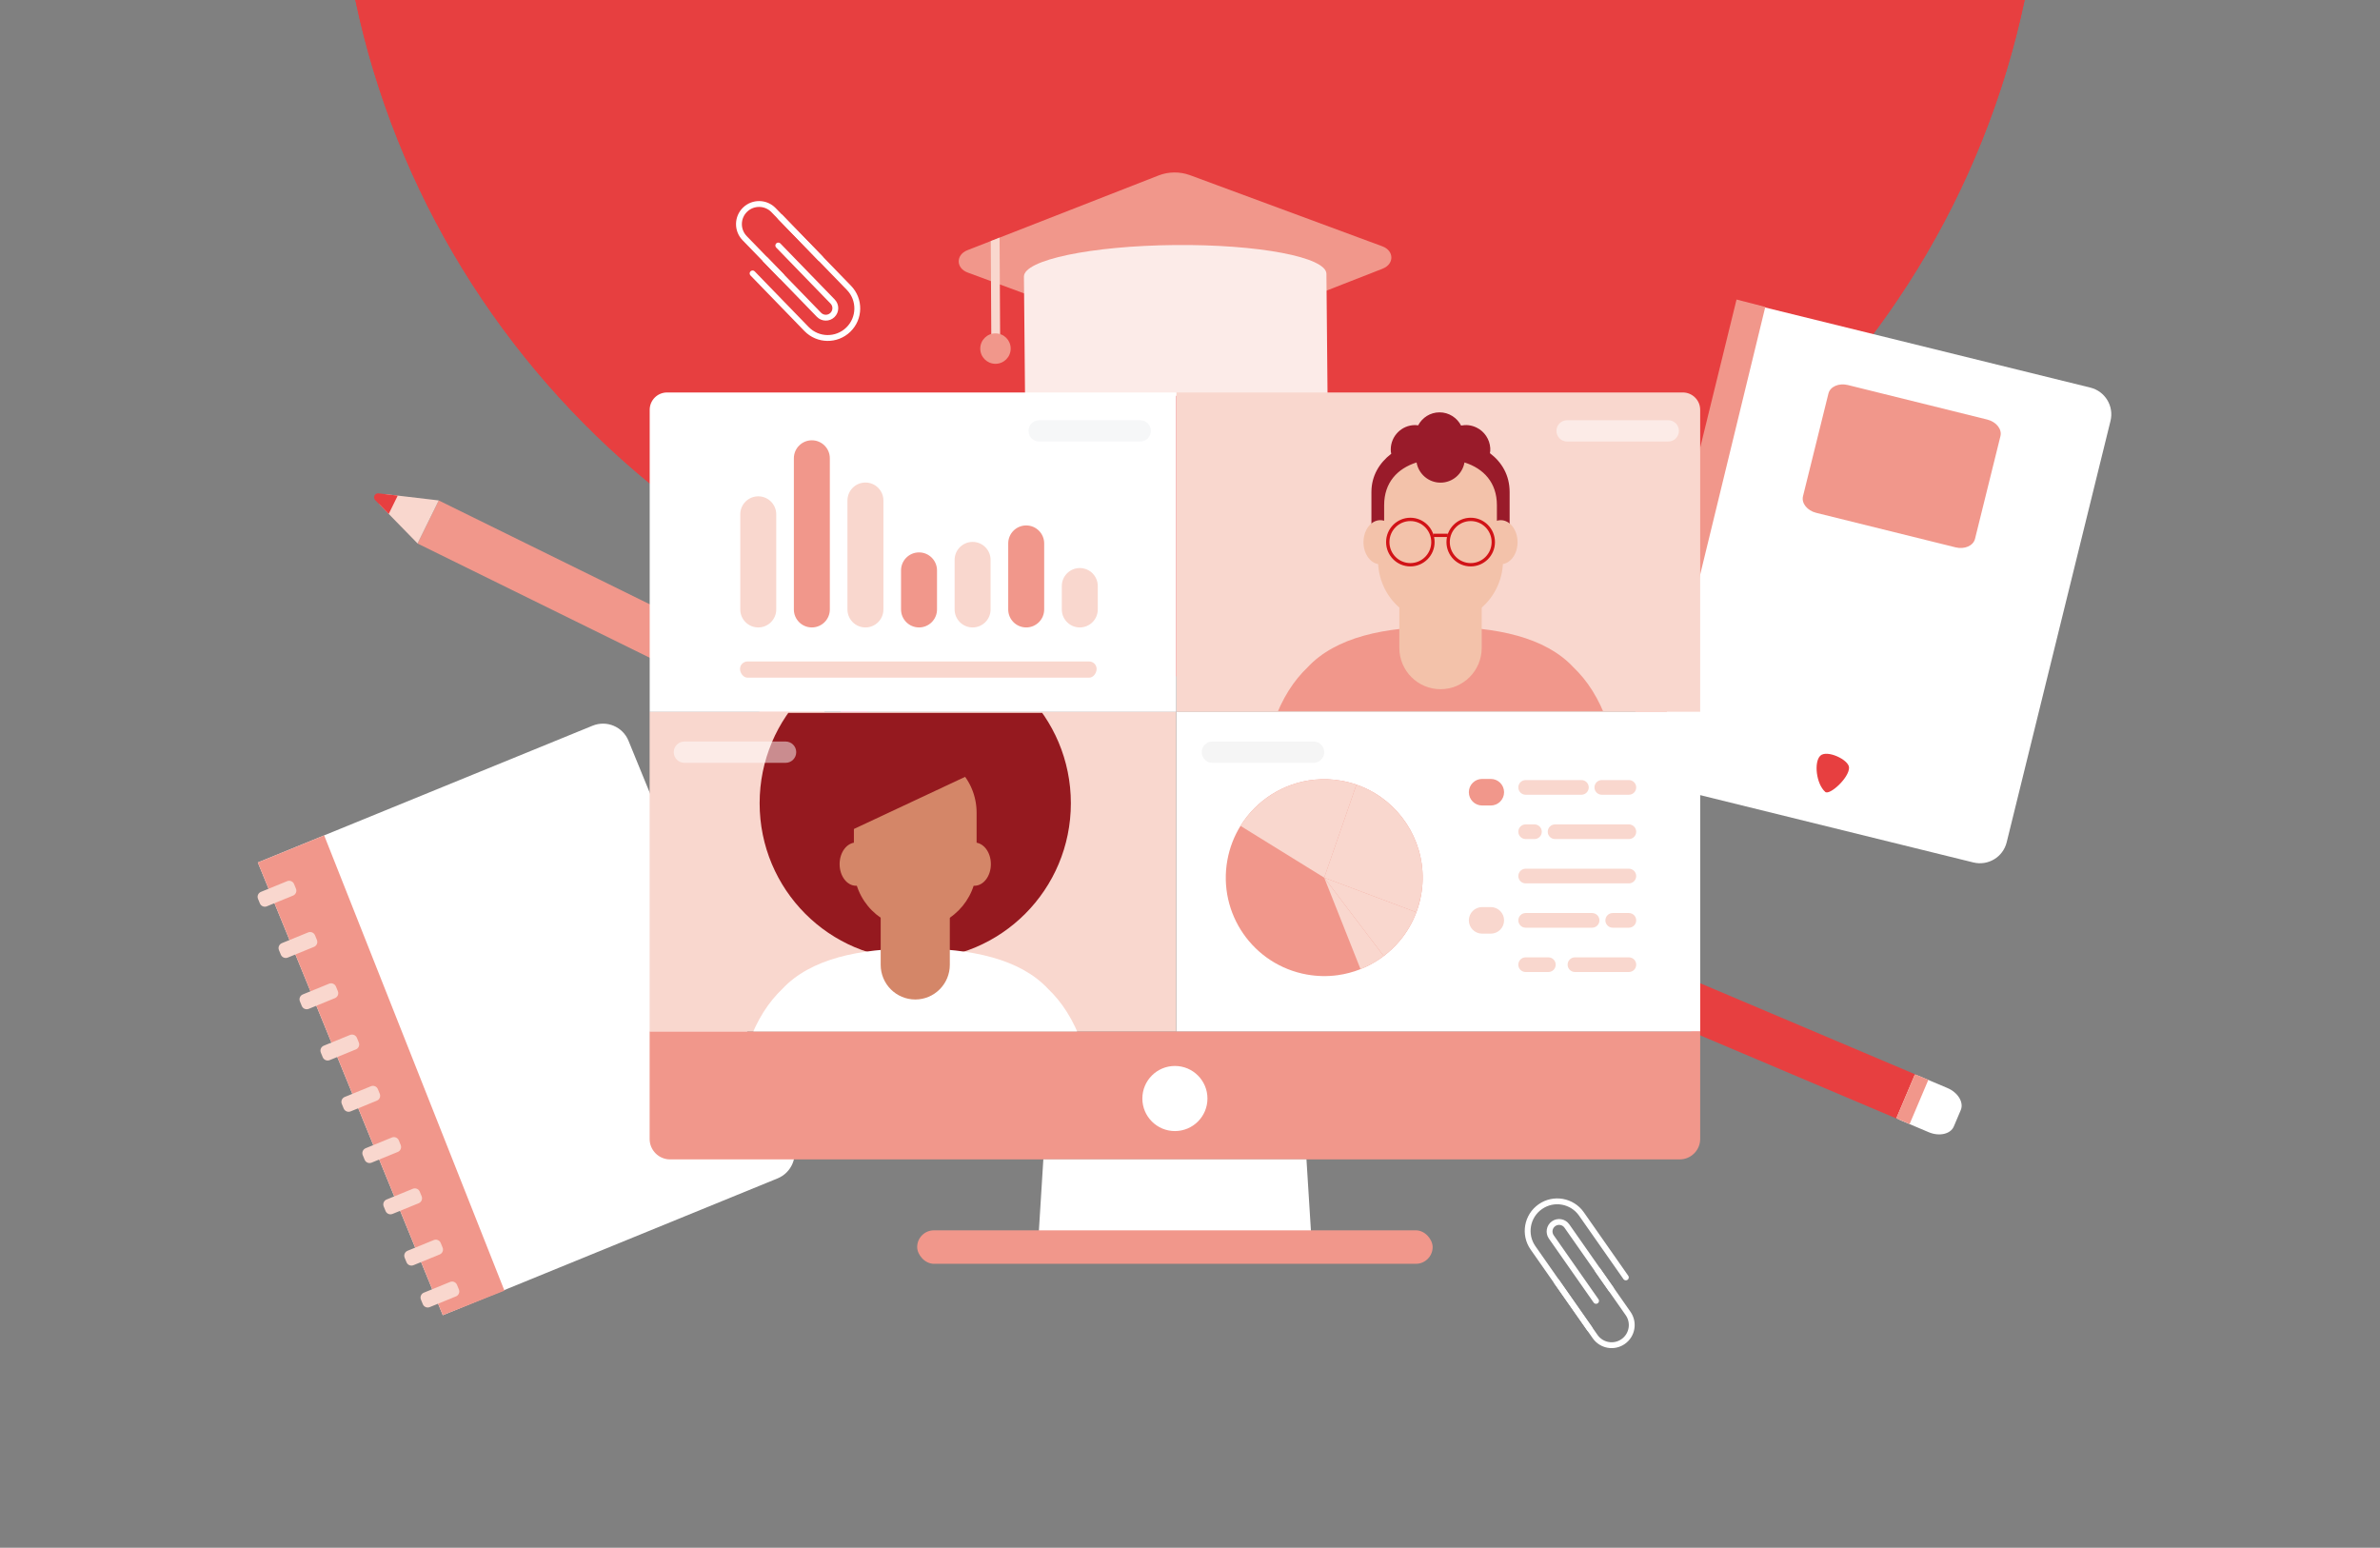 <?xml version="1.0" encoding="utf-8"?>
<svg xmlns="http://www.w3.org/2000/svg" xmlns:xlink="http://www.w3.org/1999/xlink" viewBox="0 0 2848 1852">
  <rect x="0" y="0" width="2848" height="1852" fill="#808080" stroke="none"/>
  <defs>
    <style>
      .cls-1 {
        fill: #f9d7ce;
      }

      .cls-1, .cls-2, .cls-3, .cls-4, .cls-5, .cls-6, .cls-7, .cls-8, .cls-9, .cls-10, .cls-11, .cls-12, .cls-13, .cls-14, .cls-15 {
        stroke-width: 0px;
      }

      .cls-2 {
        fill: #e73f40;
      }

      .cls-16 {
        isolation: isolate;
      }

      .cls-3 {
        fill: #ebebeb;
      }

      .cls-4 {
        fill: #d48668;
      }

      .cls-5, .cls-17, .cls-18 {
        fill: none;
      }

      .cls-6 {
        fill: #eef0f2;
      }

      .cls-17 {
        stroke: #d11317;
        stroke-miterlimit: 10;
        stroke-width: 4px;
      }

      .cls-19 {
        clip-path: url(#clippath-1);
      }

      .cls-7 {
        fill: #f3c2aa;
      }

      .cls-20 {
        clip-path: url(#clippath);
      }

      .cls-8 {
        fill: #f4eef3;
      }

      .cls-9 {
        fill: #991b2a;
      }

      .cls-10 {
        fill: #f1978b;
      }

      .cls-11 {
        fill: #fcebe8;
      }

      .cls-12 {
        fill: #fff;
      }

      .cls-13 {
        fill: #293356;
      }

      .cls-14 {
        fill: #e62c9a;
      }

      .cls-21 {
        mix-blend-mode: overlay;
        opacity: .5;
      }

      .cls-15 {
        fill: #95191f;
      }

      .cls-18 {
        stroke: #fff;
        stroke-linecap: round;
        stroke-linejoin: round;
        stroke-width: 7px;
      }
    </style>
    <clipPath id="clippath">
      <polygon class="cls-5" points="2037.94 850.94 1409.65 850.94 1409.65 469.79 2030.28 491.66 2037.94 850.94"/>
    </clipPath>
    <clipPath id="clippath-1">
      <rect class="cls-5" x="781.28" y="853.01" width="628.29" height="381.14"/>
    </clipPath>
  </defs>
  <g class="cls-16">
    <g id="Calque_1" data-name="Calque 1">
      <path class="cls-2" d="M425.24,0c97.36,462.28,507.52,809.33,998.76,809.33,491.25,0,901.41-347.04,998.76-809.33H425.24Z"/>
    </g>
    <g id="Calque_2" data-name="Calque 2">
      <path class="cls-2" d="M1642.36,683.65c0,15.55-12.61,28.16-28.16,28.16s-28.16-12.61-28.16-28.16,12.61-28.16,28.16-28.16,28.16,12.61,28.16,28.16"/>
      <path class="cls-2" d="M1732.48,683.65c0,15.55-12.61,28.16-28.16,28.16s-28.16-12.61-28.16-28.16,12.61-28.16,28.16-28.16,28.16,12.61,28.16,28.16"/>
      <path class="cls-2" d="M1822.61,683.65c0,15.55-12.61,28.16-28.16,28.16s-28.16-12.61-28.16-28.16,12.61-28.16,28.16-28.16,28.16,12.61,28.16,28.16"/>
      <g>
        <g id="_33" data-name="33">
          <g>
            <path class="cls-10" d="M1653.6,337.92l-228.77,89.44c-11.75,4.59-25.47,4.72-37.29.35l-191.94-70.99-10.58-3.91-27.86-10.31c-14.25-5.26-14.41-21.25-.25-26.78l27.87-10.89,10.53-4.12,190.38-74.43c11.74-4.59,25.45-4.71,37.29-.35l230.39,85.2c14.25,5.28,14.39,21.26.24,26.78Z"/>
            <path class="cls-1" d="M1224.44,347.36c-.18-19.94,80.7-36.85,180.65-37.78,99.96-.92,181.13,14.49,181.32,34.43l1.33,144.3-361.97,3.34-1.33-144.3Z"/>
          </g>
        </g>
        <polygon class="cls-1" points="1196.01 432.56 1185.45 432.62 1185.02 352.82 1184.77 304.84 1195.3 300.72 1195.6 356.72 1196.01 432.56"/>
        <circle class="cls-10" cx="1190.38" cy="433.5" r="18.21"/>
      </g>
      <path class="cls-2" d="M425.24,0c97.36,462.28,507.52,809.33,998.76,809.33,491.25,0,901.41-347.04,998.76-809.33H425.24Z"/>
      <g>
        <g id="_33-2" data-name="33">
          <g>
            <path class="cls-10" d="M1654.44,321.55l-228.77,89.44c-11.75,4.59-25.47,4.72-37.29.35l-191.94-70.99-10.58-3.91-27.86-10.31c-14.25-5.26-14.41-21.25-.25-26.78l27.87-10.89,10.53-4.12,190.38-74.43c11.74-4.59,25.45-4.71,37.29-.35l230.39,85.2c14.25,5.28,14.39,21.26.24,26.78Z"/>
            <path class="cls-11" d="M1225.28,330.98c-.18-19.94,80.7-36.85,180.65-37.78,99.96-.92,181.13,14.49,181.32,34.43l1.33,144.3-361.97,3.34-1.33-144.3Z"/>
          </g>
        </g>
        <polygon class="cls-1" points="1196.85 416.18 1186.29 416.24 1185.86 336.44 1185.61 288.46 1196.14 284.34 1196.44 340.34 1196.85 416.18"/>
        <circle class="cls-10" cx="1191.22" cy="417.12" r="18.21"/>
      </g>
      <g>
        <g>
          <g>
            <path class="cls-14" d="M1009.18,901.06c12.35,6.08,26.03,3.76,30.41-5.14l9.42-19.14c4.38-8.9-2.13-21.16-14.48-27.24l-31.89-15.69c-12.35-6.08-26.03-3.76-30.41,5.14l-9.42,19.14c-4.38,8.91,2.13,21.16,14.48,27.24l31.89,15.69Z"/>
            <g>
              <rect class="cls-10" x="719.52" y="477.76" width="57.42" height="525.78" transform="translate(1743.13 396.32) rotate(116.2)"/>
              <path class="cls-1" d="M525.02,598.81l-63.03-7.41c-7.47-.88-11.9,8.12-6.64,13.5l44.33,45.42,25.35-51.52Z"/>
              <path class="cls-2" d="M452.97,590.35l22.97,2.7-10.79,21.92-16.15-16.55c-3.14-3.22-.49-8.59,3.97-8.07Z"/>
            </g>
            <rect class="cls-13" x="963.17" y="851.87" width="57.42" height="17.35" transform="translate(2201.95 350.54) rotate(116.2)"/>
          </g>
          <g>
            <path class="cls-12" d="M2307.95,1354.78c12.67,5.37,26.2,2.28,30.07-6.86l8.32-19.64c3.87-9.14-3.33-21.01-16-26.37l-32.72-13.86c-12.67-5.37-26.2-2.28-30.07,6.86l-8.32,19.64c-3.87,9.14,3.33,21.01,16,26.37l32.72,13.86Z"/>
            <g>
              <rect class="cls-2" x="2009.63" y="946.5" width="57.42" height="525.78" transform="translate(3947.01 -195.75) rotate(112.96)"/>
              <polygon class="cls-8" points="1807.47 1080.41 1721.61 1075.22 1785.07 1133.28 1807.47 1080.41"/>
              <polygon class="cls-13" points="1721.61 1075.22 1758.14 1077.43 1748.61 1099.92 1721.61 1075.22"/>
            </g>
            <rect class="cls-10" x="2259.68" y="1306.64" width="57.42" height="17.35" transform="translate(4392.11 -278.78) rotate(112.96)"/>
          </g>
        </g>
        <g>
          <path class="cls-18" d="M1902.14,1589.88l-67.68-96.7c-11.2-16-7.31-38.05,8.7-49.25,16-11.2,38.05-7.31,49.25,8.69,8.45,12.07,44.69,63.86,53.14,75.93"/>
          <path class="cls-18" d="M1862.68,1533.5l46.11,65.88c7.63,10.9,22.65,13.55,33.55,5.92,10.9-7.63,13.55-22.65,5.92-33.55-5.75-8.22-30.45-43.5-36.2-51.73"/>
          <path class="cls-18" d="M1909.89,1556.63l-53.55-76.52c-3.6-5.15-2.35-12.25,2.8-15.85,5.15-3.6,12.25-2.35,15.85,2.8,2.72,3.88,50.13,71.62,52.84,75.5"/>
        </g>
        <g>
          <path class="cls-18" d="M933.71,259.73l82.18,84.71c13.6,14.02,13.26,36.41-.76,50.01-14.02,13.6-36.41,13.26-50.01-.76-10.26-10.57-54.27-55.94-64.53-66.52"/>
          <path class="cls-18" d="M981.63,309.13l-55.99-57.71c-9.26-9.55-24.52-9.78-34.07-.52-9.55,9.26-9.78,24.52-.52,34.07,6.99,7.2,36.97,38.11,43.96,45.31"/>
          <path class="cls-18" d="M931.34,293.8l65.03,67.03c4.38,4.51,4.27,11.72-.24,16.1-4.51,4.38-11.72,4.27-16.1-.24-3.3-3.4-60.87-62.74-64.17-66.15"/>
        </g>
      </g>
      <g>
        <g>
          <path class="cls-12" d="M2081.21,360.27l-140,568.2,420.17,103.53c17.68,4.36,35.55-6.45,39.9-24.13l124.23-504.17c4.36-17.68-6.45-35.55-24.13-39.9l-420.17-103.53Z"/>
          <path class="cls-10" d="M2340.15,654.97l-166.83-41.32c-10.77-2.67-17.84-11.56-15.78-19.86l30.43-122.87c2.05-8.3,12.45-12.86,23.23-10.2l166.83,41.32c10.77,2.67,17.84,11.56,15.78,19.86l-30.43,122.87c-2.06,8.3-12.46,12.86-23.23,10.2Z"/>
        </g>
        <path class="cls-2" d="M2212.64,918.4c.42,12.19-23.36,33.71-28.47,29.2-10.88-9.58-13.76-35.75-5.93-43.29,7.84-7.54,34.08,4.73,34.4,14.09"/>
        <rect class="cls-12" x="1949.51" y="728.66" width="80.78" height="27.06" rx="13.13" ry="13.13" transform="translate(235.45 -454.66) rotate(13.85)"/>
        <rect class="cls-12" x="1932.3" y="798.49" width="80.78" height="27.06" rx="13.13" ry="13.13" transform="translate(251.66 -448.51) rotate(13.85)"/>
        <rect class="cls-12" x="1915.09" y="868.31" width="80.78" height="27.06" rx="13.13" ry="13.13" transform="translate(267.87 -442.36) rotate(13.85)"/>
        <g>
          <path class="cls-12" d="M308.52,1032.05l221.34,541.72,400.59-163.68c16.86-6.89,24.94-26.14,18.05-42.99l-196.4-480.68c-6.89-16.86-26.14-24.94-42.99-18.05l-400.59,163.68Z"/>
          <path class="cls-10" d="M308.52,1032.05l221.34,541.72c24.59-9.8,49.19-19.6,73.78-29.39-71.91-181.59-143.82-363.18-215.73-544.77l-79.39,32.44Z"/>
          <path class="cls-10" d="M2112.41,367.27c-46.14,189.68-92.27,379.35-138.41,569.03-11.89-2.94-23.78-5.89-35.67-8.83,48.41-197.23,94.96-386.9,139.67-569.04,11.47,2.95,22.94,5.9,34.41,8.84Z"/>
          <path class="cls-1" d="M350.68,1071.67l-31.4,12.83c-3.25,1.33-6.96-.23-8.29-3.48l-2.25-5.5c-1.33-3.25.23-6.96,3.48-8.29l31.4-12.83c3.25-1.33,6.96.23,8.29,3.48l2.25,5.5c1.33,3.25-.23,6.96-3.48,8.29Z"/>
          <path class="cls-1" d="M375.75,1133.02l-31.4,12.83c-3.25,1.33-6.96-.23-8.29-3.48l-2.25-5.5c-1.33-3.25.23-6.96,3.48-8.29l31.4-12.83c3.25-1.33,6.96.23,8.29,3.48l2.25,5.5c1.33,3.25-.23,6.96-3.48,8.29Z"/>
          <path class="cls-1" d="M400.82,1194.37l-31.4,12.83c-3.25,1.33-6.96-.23-8.29-3.48l-2.25-5.5c-1.33-3.25.23-6.96,3.48-8.29l31.4-12.83c3.25-1.33,6.96.23,8.29,3.48l2.25,5.5c1.33,3.25-.23,6.96-3.48,8.29Z"/>
          <path class="cls-1" d="M425.88,1255.72l-31.4,12.83c-3.25,1.33-6.96-.23-8.29-3.48l-2.25-5.5c-1.33-3.25.23-6.96,3.48-8.29l31.4-12.83c3.25-1.33,6.96.23,8.29,3.48l2.25,5.5c1.33,3.25-.23,6.96-3.48,8.29Z"/>
          <path class="cls-1" d="M450.95,1317.06l-31.4,12.83c-3.25,1.33-6.96-.23-8.29-3.48l-2.25-5.5c-1.33-3.25.23-6.96,3.48-8.29l31.4-12.83c3.25-1.33,6.96.23,8.29,3.48l2.25,5.5c1.33,3.25-.23,6.96-3.48,8.29Z"/>
          <path class="cls-1" d="M476.02,1378.41l-31.4,12.83c-3.25,1.33-6.96-.23-8.29-3.48l-2.25-5.5c-1.33-3.25.23-6.96,3.48-8.29l31.4-12.83c3.25-1.33,6.96.23,8.29,3.48l2.25,5.5c1.33,3.25-.23,6.96-3.48,8.29Z"/>
          <path class="cls-1" d="M501.08,1439.76l-31.4,12.83c-3.25,1.33-6.96-.23-8.29-3.48l-2.25-5.5c-1.33-3.25.23-6.96,3.48-8.29l31.4-12.83c3.25-1.33,6.96.23,8.29,3.48l2.25,5.5c1.33,3.25-.23,6.96-3.48,8.29Z"/>
          <path class="cls-1" d="M526.15,1501.11l-31.4,12.83c-3.25,1.33-6.96-.23-8.29-3.48l-2.25-5.5c-1.33-3.25.23-6.96,3.48-8.29l31.4-12.83c3.25-1.33,6.96.23,8.29,3.48l2.25,5.5c1.33,3.25-.23,6.96-3.48,8.29Z"/>
          <path class="cls-1" d="M545.65,1551.25l-31.4,12.83c-3.25,1.33-6.96-.23-8.29-3.48l-2.25-5.5c-1.33-3.25.23-6.96,3.48-8.29l31.4-12.83c3.25-1.33,6.96.23,8.29,3.48l2.25,5.5c1.33,3.25-.23,6.96-3.48,8.29Z"/>
        </g>
      </g>
      <g>
        <path class="cls-10" d="M2034.5,1234.16v128.74c0,13.44-11,24.43-24.43,24.43H801.81c-13.44,0-24.43-11-24.43-24.43v-128.74h1257.13Z"/>
        <circle class="cls-12" cx="1405.94" cy="1314.48" r="38.95"/>
        <polygon class="cls-12" points="1563.37 1387.33 1248.5 1387.33 1241.61 1497.67 1570.27 1497.67 1563.37 1387.33"/>
        <rect class="cls-10" x="1097.53" y="1472.21" width="616.82" height="40.05" rx="20.03" ry="20.03"/>
        <g>
          <path class="cls-1" d="M1407.8,469.63h626.71v382.27h-605.96c-11.45,0-20.74-9.3-20.74-20.74v-361.52h0Z" transform="translate(3442.3 1321.52) rotate(180)"/>
          <path class="cls-12" d="M777.45,469.63h630.14v361.52c0,11.45-9.3,20.74-20.74,20.74h-609.39v-382.26h0Z" transform="translate(2185.04 1321.52) rotate(180)"/>
          <rect class="cls-1" x="777.37" y="851.89" width="630.14" height="382.26"/>
          <rect class="cls-12" x="1407.72" y="851.89" width="626.79" height="382.26"/>
        </g>
        <g>
          <g>
            <g class="cls-20">
              <g>
                <path class="cls-10" d="M1569.12,1063.49l7.72-56.6c2.5.88,5.09,1.66,7.77,2.34l3.76,54.25h270.83l3.76-54.25c2.68-.68,5.27-1.46,7.77-2.34l7.72,56.6h63.45l-.9-81.62c-1.1-98.69-25.85-152.57-58.17-183.37-33.67-36.18-92.3-48.45-159.05-48.45s-125.38,12.27-159.05,48.45c-32.32,30.81-57.07,84.69-58.17,183.37l-.9,81.62h63.45Z"/>
                <path class="cls-7" d="M1723.79,824.7h0c27.22,0,49.29-22.15,49.29-49.48v-92.69h-98.59v92.69c0,27.33,22.07,49.48,49.29,49.48Z"/>
                <g>
                  <path class="cls-7" d="M1723.79,745.73h0c41.29,0,74.77-33.6,74.77-75.06v-65.98c0-41.45-33.48-62.67-74.77-62.67h0c-41.29,0-74.77,21.21-74.77,62.67v65.98c0,41.45,33.48,75.06,74.77,75.06Z"/>
                  <path class="cls-9" d="M1782.9,542.26c.38-1.61.57-3.55.4-6.17-.68-10.4-6.97-19.87-16.31-24.41-6.55-3.18-12.86-3.61-18.59-2.45-4.88-9.36-14.53-15.81-25.77-15.81s-20.74,6.35-25.65,15.59c-1.18-.14-2.33-.36-3.55-.36-16.13,0-29.2,13.12-29.2,29.31,0,2.04.21,3.68.6,5-14.36,11.01-23.74,26.57-23.74,45.9v41.48c0,4.22,3.41,7.65,7.62,7.65h0c4.21,0,7.62-3.42,7.62-7.65v-25.81c0-27.09,15.88-43.91,38.78-51.16,2.43,13.73,14.31,24.17,28.68,24.17s26.25-10.45,28.68-24.17c22.9,7.24,38.78,24.07,38.78,51.16v25.81c0,4.22,3.41,7.65,7.62,7.65h0c4.21,0,7.62-3.42,7.62-7.65v-41.48c0-20.25-9.32-35.81-23.59-46.59Z"/>
                  <g>
                    <path class="cls-7" d="M1671.78,648.8c0-14.56-8.99-26.36-20.09-26.36s-20.09,11.8-20.09,26.36,8.99,26.36,20.09,26.36,20.09-11.8,20.09-26.36Z"/>
                    <path class="cls-7" d="M1815.97,648.8c0-14.56-8.99-26.36-20.09-26.36s-20.09,11.8-20.09,26.36,8.99,26.36,20.09,26.36,20.09-11.8,20.09-26.36Z"/>
                  </g>
                  <g>
                    <path class="cls-17" d="M1786.93,648.65c0-14.98-12.1-27.13-27.02-27.13s-27.02,12.14-27.02,27.13,12.1,27.13,27.02,27.13,27.02-12.14,27.02-27.13Z"/>
                    <path class="cls-17" d="M1714.7,648.65c0-14.98-12.1-27.13-27.02-27.13s-27.02,12.14-27.02,27.13,12.1,27.13,27.02,27.13,27.02-12.14,27.02-27.13Z"/>
                    <line class="cls-17" x1="1732.53" y1="640.61" x2="1715.05" y2="640.61"/>
                  </g>
                </g>
                <path class="cls-5" d="M1723.68,504.54h0c-.09,0-.17,0-.26,0,.1,0,.2,0,.3,0-.02,0-.03,0-.05,0Z"/>
              </g>
            </g>
            <g class="cls-19">
              <g>
                <ellipse class="cls-15" cx="1095.22" cy="961.15" rx="186.22" ry="186.94"/>
                <path class="cls-12" d="M940.55,1448.36l7.72-56.6c2.5.88,5.09,1.66,7.77,2.34l3.76,54.25h270.83l3.76-54.25c2.68-.68,5.27-1.46,7.77-2.34l7.72,56.6h63.45l-.9-81.62c-1.1-98.69-25.85-152.57-58.17-183.37-33.67-36.18-92.3-48.45-159.05-48.45s-125.38,12.27-159.05,48.45c-32.32,30.81-57.07,84.69-58.17,183.37l-.9,81.62h63.45Z"/>
                <path class="cls-4" d="M1095.22,1195.99h0c22.85,0,41.37-18.59,41.37-41.52v-82.95h-82.73v82.95c0,22.93,18.52,41.52,41.37,41.52Z"/>
                <g>
                  <path class="cls-4" d="M1095.22,1110.95h0c40.55,0,73.42-33,73.42-73.7v-64.78c0-40.7-32.87-73.7-73.42-73.7h0c-40.55,0-73.42,32.99-73.42,73.7v64.78c0,40.7,32.87,73.7,73.42,73.7Z"/>
                  <path class="cls-15" d="M1189.06,913.56c-16.4-35.25-77.82-60.54-128.1-36.97-50.28,23.57-70.39,87.08-53.99,122.33l182.09-85.36Z"/>
                  <g>
                    <ellipse class="cls-4" cx="1024.43" cy="1034.03" rx="19.72" ry="25.88"/>
                    <ellipse class="cls-4" cx="1166" cy="1034.03" rx="19.72" ry="25.88"/>
                  </g>
                </g>
              </g>
            </g>
          </g>
          <g class="cls-21">
            <path class="cls-6" d="M1243.4,528.34h121.15c7.01,0,12.7-5.71,12.7-12.75h0c0-7.04-5.69-12.75-12.7-12.75h-121.15c-7.01,0-12.7,5.71-12.7,12.75h0c0,7.04,5.69,12.75,12.7,12.75Z"/>
            <path class="cls-12" d="M1875.2,528.34h121.15c7.01,0,12.7-5.71,12.7-12.75h0c0-7.04-5.69-12.75-12.7-12.75h-121.15c-7.01,0-12.7,5.71-12.7,12.75h0c0,7.04,5.69,12.75,12.7,12.75Z"/>
            <path class="cls-3" d="M1571.91,912.8h-121.15c-7.01,0-12.7-5.71-12.7-12.75h0c0-7.04,5.69-12.75,12.7-12.75h121.15c7.01,0,12.7,5.71,12.7,12.75h0c0,7.04-5.69,12.75-12.7,12.75Z"/>
            <path class="cls-12" d="M940.1,912.8h-121.15c-7.01,0-12.7-5.71-12.7-12.75h0c0-7.04,5.69-12.75,12.7-12.75h121.15c7.01,0,12.7,5.71,12.7,12.75h0c0,7.04-5.69,12.75-12.7,12.75Z"/>
          </g>
        </g>
        <g>
          <path class="cls-1" d="M1270.6,729.27c0,11.89,9.64,21.52,21.52,21.52,11.89,0,21.52-9.64,21.52-21.52v-28.03c0-11.89-9.64-21.52-21.52-21.52-11.89,0-21.52,9.64-21.52,21.52v28.03Z"/>
          <path class="cls-10" d="M1206.47,729.27c0,11.89,9.64,21.52,21.52,21.52,11.89,0,21.52-9.64,21.52-21.52v-79.01c0-11.89-9.64-21.52-21.52-21.52-11.89,0-21.52,9.64-21.52,21.52v79.01Z"/>
          <path class="cls-1" d="M1142.34,729.27c0,11.89,9.64,21.52,21.52,21.52,11.89,0,21.52-9.64,21.52-21.52v-59.3c0-11.89-9.64-21.52-21.52-21.52-11.89,0-21.52,9.64-21.52,21.52v59.3Z"/>
          <path class="cls-10" d="M1078.22,729.27c0,11.89,9.64,21.52,21.52,21.52,11.89,0,21.52-9.64,21.52-21.52v-46.75c0-11.89-9.64-21.52-21.52-21.52-11.89,0-21.52,9.64-21.52,21.52v46.75Z"/>
          <path class="cls-1" d="M1014.09,729.27c0,11.89,9.64,21.52,21.52,21.52,11.89,0,21.52-9.64,21.52-21.52v-130.35c0-11.89-9.64-21.52-21.52-21.52-11.89,0-21.52,9.64-21.52,21.52v130.35Z"/>
          <path class="cls-10" d="M949.97,729.27c0,11.89,9.64,21.52,21.52,21.52,11.89,0,21.52-9.64,21.52-21.52v-180.89c0-11.89-9.63-21.52-21.52-21.52-11.89,0-21.52,9.64-21.52,21.52v180.89Z"/>
          <path class="cls-1" d="M885.84,729.27c0,11.89,9.64,21.52,21.52,21.52,11.89,0,21.52-9.64,21.52-21.52v-113.84c0-11.89-9.64-21.52-21.52-21.52-11.89,0-21.52,9.64-21.52,21.52v113.84Z"/>
          <path class="cls-1" d="M1303.31,791.52h-408.81c-4.94,0-8.95,4-8.95,8.94,0,4.94,4.01,10.45,8.95,10.45h408.81c4.94,0,8.95-5.51,8.95-10.45,0-4.94-4.01-8.94-8.95-8.94"/>
        </g>
        <g>
          <path class="cls-10" d="M1563.69,1166.1c12.57,2.27,25.05,2.45,37.04.8,18.48-2.56,35.86-9.46,50.85-19.82,1.44-1,2.86-2.02,4.25-3.08,7.08-5.37,13.57-11.54,19.3-18.41,8.31-9.95,15.05-21.38,19.76-33.95.19-.51.38-1.02.56-1.53,2.18-6.07,3.88-12.42,5.07-18.99,8.98-49.73-14.68-97.8-55.7-122.19-6.77-4.02-14.01-7.4-21.65-10.04-5.67-1.96-11.55-3.5-17.63-4.6-10.93-1.97-21.79-2.37-32.33-1.35-36.72,3.56-69.61,24.27-88.8,55.3-7.56,12.23-12.99,26.04-15.7,41.03-11.56,64.01,30.96,125.27,94.98,136.83"/>
          <path class="cls-1" d="M1484.4,988.24l100.21,61.96,38.55-111.31c-5.67-1.96-11.55-3.5-17.63-4.6-10.93-1.97-21.79-2.37-32.33-1.35-36.72,3.56-69.61,24.27-88.8,55.3"/>
          <path class="cls-1" d="M1584.61,1050.2l110.27,41.44c.19-.51.38-1.02.56-1.53,2.13-6.09,3.6-12.48,5.07-18.99,8.98-49.74-14.69-97.8-55.7-122.19-6.77-4.02-14-7.4-21.65-10.04l-38.55,111.31Z"/>
          <path class="cls-1" d="M1584.61,1050.19l71.22,93.8c7.08-5.37,13.57-11.54,19.3-18.41,8.31-9.96,15.05-21.38,19.76-33.95l-110.27-41.44Z"/>
          <path class="cls-1" d="M1584.61,1050.19l43.45,109.47c9.88-3.93,19.24-9.18,27.78-15.64l-71.23-93.83Z"/>
        </g>
        <g>
          <path class="cls-1" d="M1783.94,1085.41h-10.36c-8.78,0-15.9,7.12-15.9,15.9,0,8.78,7.12,15.9,15.9,15.9h10.36c8.78,0,15.9-7.12,15.9-15.9,0-8.78-7.12-15.9-15.9-15.9"/>
          <path class="cls-10" d="M1783.94,932.06h-10.36c-8.78,0-15.9,7.12-15.9,15.9,0,8.79,7.12,15.9,15.9,15.9h10.36c8.78,0,15.9-7.12,15.9-15.9,0-8.78-7.12-15.9-15.9-15.9"/>
          <path class="cls-1" d="M1852.83,1163.12h-27.17c-4.85,0-8.78-3.93-8.78-8.78,0-4.85,3.93-8.78,8.78-8.78h27.17c4.85,0,8.78,3.93,8.78,8.78,0,4.85-3.93,8.78-8.78,8.78"/>
          <path class="cls-1" d="M1875.88,1154.34h0c0-4.85,3.93-8.78,8.78-8.78h64.51c4.85,0,8.78,3.93,8.78,8.78,0,4.85-3.93,8.78-8.78,8.78h-64.51c-4.85,0-8.78-3.93-8.78-8.78"/>
          <path class="cls-1" d="M1905.16,1110.09h-79.49c-4.85,0-8.78-3.93-8.78-8.78,0-4.85,3.93-8.78,8.78-8.78h79.49c4.85,0,8.78,3.93,8.78,8.78,0,4.85-3.93,8.78-8.78,8.78"/>
          <path class="cls-1" d="M1921.07,1101.31h0c0-4.85,3.93-8.78,8.78-8.78h19.31c4.85,0,8.78,3.93,8.78,8.78,0,4.85-3.93,8.78-8.78,8.78h-19.31c-4.85,0-8.78-3.93-8.78-8.78"/>
          <path class="cls-1" d="M1949.16,1057.06h-123.5c-4.85,0-8.78-3.93-8.78-8.78,0-4.85,3.93-8.78,8.78-8.78h123.5c4.85,0,8.78,3.93,8.78,8.78,0,4.85-3.93,8.78-8.78,8.78"/>
          <path class="cls-1" d="M1836.18,1004.02h-10.51c-4.85,0-8.78-3.93-8.78-8.78,0-4.85,3.93-8.78,8.78-8.78h10.51c4.85,0,8.78,3.93,8.78,8.78,0,4.85-3.93,8.78-8.78,8.78"/>
          <path class="cls-1" d="M1852.09,995.25h0c0-4.85,3.93-8.78,8.78-8.78h88.29c4.85,0,8.78,3.93,8.78,8.78,0,4.85-3.93,8.78-8.78,8.78h-88.29c-4.85,0-8.78-3.93-8.78-8.78"/>
          <path class="cls-1" d="M1892.37,950.99h-66.71c-4.85,0-8.78-3.93-8.78-8.78,0-4.85,3.93-8.78,8.78-8.78h66.71c4.85,0,8.78,3.93,8.78,8.78,0,4.85-3.93,8.78-8.78,8.78"/>
          <path class="cls-1" d="M1907.99,942.21h0c0-4.85,3.93-8.78,8.78-8.78h32.39c4.85,0,8.78,3.93,8.78,8.78,0,4.85-3.93,8.78-8.78,8.78h-32.39c-4.85,0-8.78-3.93-8.78-8.78"/>
        </g>
      </g>
    </g>
  </g>
</svg>